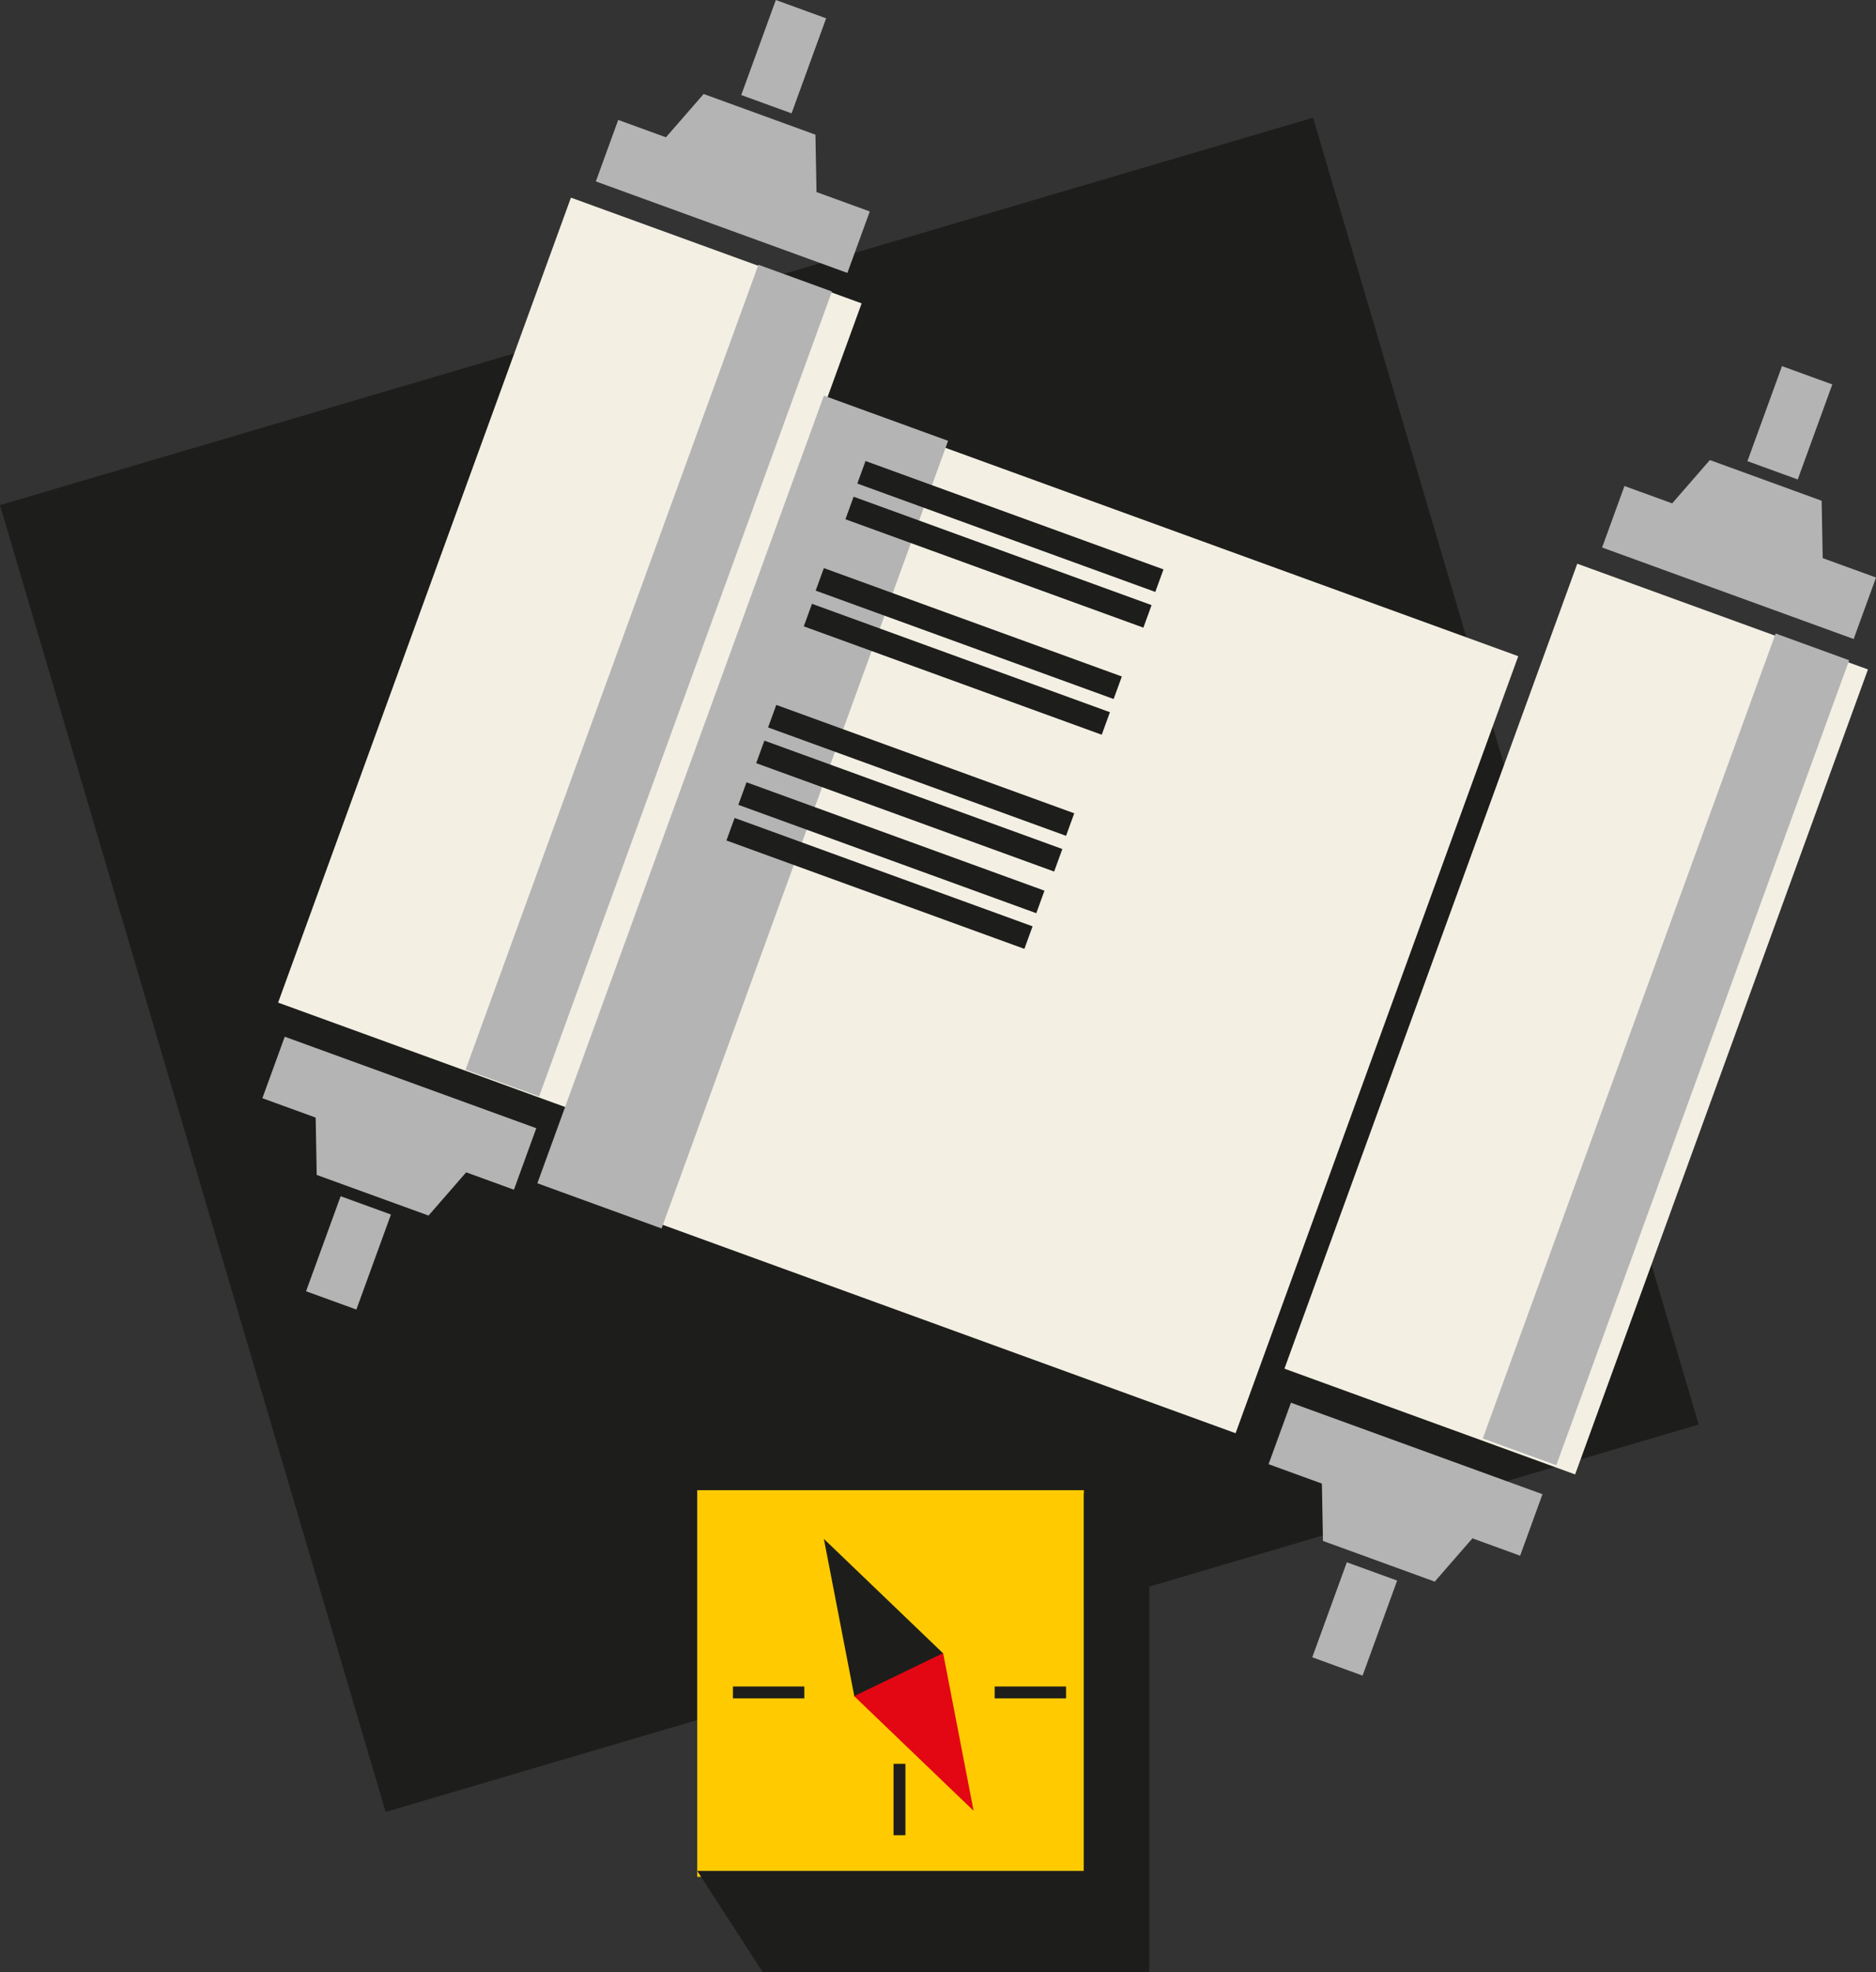<?xml version="1.0" encoding="UTF-8"?> <svg xmlns="http://www.w3.org/2000/svg" id="_Слой_4" data-name="Слой 4" viewBox="0 0 315.37 331.52"><rect x="0" y="0" width="315.37" height="331.52" fill="#333333" stroke="none"/><defs><style> .cls-1 { fill: #ffcb00; } .cls-1, .cls-2, .cls-3, .cls-4, .cls-5 { stroke-width: 0px; } .cls-2 { fill: #b4b4b5; } .cls-3 { fill: #1d1d1b; } .cls-4 { fill: #e30613; } .cls-5 { fill: #f3efe3; } </style></defs><rect class="cls-3" x="28.25" y="47.13" width="229.06" height="230.14" transform="translate(257.94 -20.65) rotate(73.56)"></rect><g><rect class="cls-5" x="238.96" y="99.32" width="52" height="144" transform="translate(74.54 -80.26) rotate(19.99)"></rect><g><rect class="cls-2" x="213.78" y="243.18" width="45" height="11" transform="translate(99.25 -65.8) rotate(19.99)"></rect><rect class="cls-2" x="223.23" y="263.67" width="9" height="17" transform="translate(106.77 -61.46) rotate(19.99)"></rect><polygon class="cls-2" points="241.19 265.89 222.4 259.05 222.14 245.13 250.34 255.38 241.19 265.89"></polygon></g><g><rect class="cls-2" x="44.63" y="181.64" width="45" height="11" transform="translate(68.02 -11.67) rotate(19.99)"></rect><rect class="cls-2" x="54.08" y="202.13" width="9" height="17" transform="translate(75.54 -7.34) rotate(19.99)"></rect><polygon class="cls-2" points="72.04 204.35 53.24 197.52 52.99 183.59 81.18 193.85 72.04 204.35"></polygon></g><g><rect class="cls-2" x="100.7" y="27.52" width="45" height="11" transform="translate(227.68 106.17) rotate(-160.01)"></rect><rect class="cls-2" x="127.24" y="1.03" width="9" height="17" transform="translate(252.29 63.52) rotate(-160.01)"></rect><polygon class="cls-2" points="118.29 15.8 137.08 22.64 137.34 36.57 109.14 26.31 118.29 15.8"></polygon></g><g><rect class="cls-2" x="269.85" y="89.06" width="45" height="11" transform="translate(534.76 283.37) rotate(-160.01)"></rect><rect class="cls-2" x="296.4" y="62.56" width="9" height="17" transform="translate(559.37 240.72) rotate(-160.01)"></rect><polygon class="cls-2" points="287.44 77.34 306.23 84.18 306.49 98.11 278.3 87.85 287.44 77.34"></polygon></g><rect class="cls-5" x="69.8" y="37.78" width="52" height="144" transform="translate(43.3 -26.14) rotate(19.99)"></rect><rect class="cls-5" x="116.05" y="85.79" width="119" height="139" transform="translate(63.67 -50.66) rotate(19.99)"></rect></g><rect class="cls-2" x="273.48" y="104.42" width="13.15" height="144" transform="translate(77.19 -85.12) rotate(19.99)"></rect><rect class="cls-2" x="102.48" y="42.42" width="13.15" height="144" transform="translate(45.69 -30.39) rotate(19.99)"></rect><rect class="cls-2" x="113.74" y="66.07" width="22.22" height="140.9" transform="translate(54.2 -34.46) rotate(19.99)"></rect><rect class="cls-3" x="143.2" y="86.5" width="53.3" height="4.03" transform="translate(40.5 -52.74) rotate(19.99)"></rect><rect class="cls-3" x="141.2" y="92.5" width="53.3" height="4.03" transform="translate(42.43 -51.69) rotate(19.99)"></rect><rect class="cls-3" x="136.2" y="104.5" width="53.3" height="4.03" transform="translate(46.23 -49.26) rotate(19.99)"></rect><rect class="cls-3" x="134.2" y="110.5" width="53.3" height="4.03" transform="translate(48.16 -48.21) rotate(19.99)"></rect><rect class="cls-3" x="128.2" y="127.5" width="53.3" height="4.03" transform="translate(53.61 -45.14) rotate(19.99)"></rect><rect class="cls-3" x="126.2" y="133.5" width="53.3" height="4.03" transform="translate(55.54 -44.09) rotate(19.99)"></rect><rect class="cls-3" x="123.2" y="140.5" width="53.3" height="4.03" transform="translate(57.75 -42.64) rotate(19.99)"></rect><rect class="cls-3" x="121.2" y="146.5" width="53.3" height="4.03" transform="translate(59.68 -41.6) rotate(19.99)"></rect><rect class="cls-1" x="117.21" y="250.52" width="65" height="65"></rect><polygon class="cls-3" points="193.21 331.52 128.21 331.52 117.21 314.52 182.21 314.52 193.21 331.52"></polygon><polygon class="cls-3" points="193.21 331.52 193.21 262.67 182.21 251.02 182.21 319.87 193.21 331.52"></polygon><polygon class="cls-3" points="138.5 258.71 143.63 285.23 158.59 277.99 138.5 258.71"></polygon><polygon class="cls-4" points="163.67 304.42 158.55 277.91 143.59 285.14 163.67 304.42"></polygon><rect class="cls-3" x="123.21" y="283.52" width="12" height="2"></rect><rect class="cls-3" x="167.21" y="283.52" width="12" height="2"></rect><rect class="cls-3" x="145.21" y="301.52" width="12" height="2" transform="translate(453.73 151.31) rotate(90)"></rect></svg> 